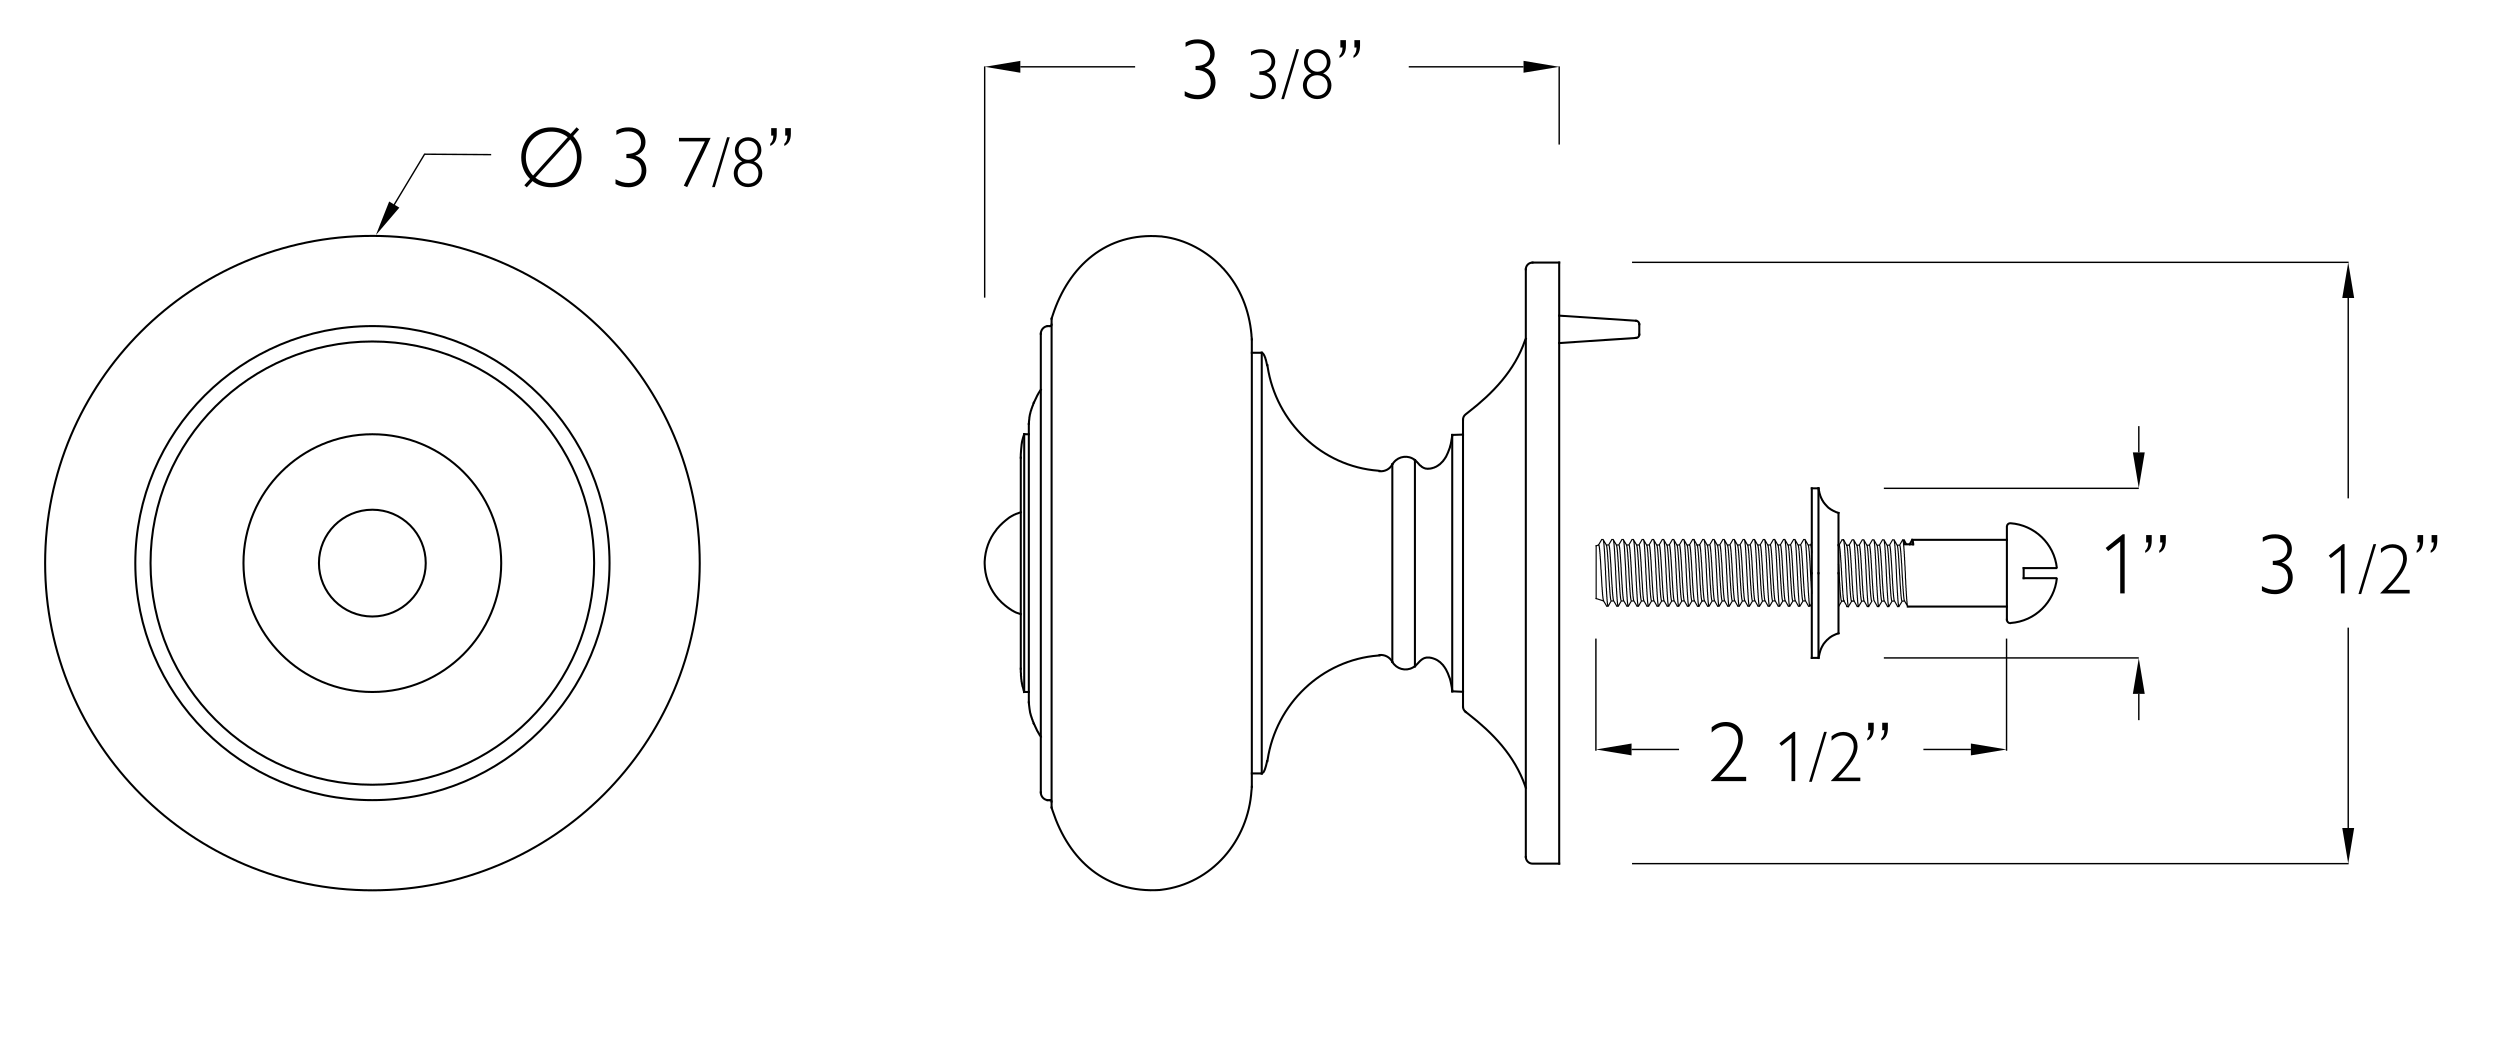 <?xml version="1.0" encoding="UTF-8"?><svg id="a" xmlns="http://www.w3.org/2000/svg" width="309.2mm" height="131.33mm" viewBox="0 0 876.48 372.27"><defs><style>.k{fill:#010101;}.l{stroke-miterlimit:10;}.l,.m,.n{stroke:#000;}.l,.m,.n,.o{fill:none;}.l,.o{stroke-width:.5px;}.m{stroke-width:.4px;}.m,.n{stroke-linejoin:bevel;}.m,.n,.o{stroke-linecap:square;}.n{stroke-width:.72px;}.o{stroke:#010101;}</style></defs><line class="l" x1="749.84" y1="171.2" x2="660.46" y2="171.2"/><g id="b"><path d="M744.89,187.31v20.73h-1.56v-18.15l-4.23,3.33-.87-1.11,5.97-4.8h.69Z"/><path d="M752.09,193.07c.69-.57,1.08-1.56,1.08-2.88h-.75v-2.61h1.95v2.01c0,2.43-.93,3.6-2.28,4.23v-.75ZM757.01,193.07c.69-.57,1.08-1.56,1.08-2.88h-.75v-2.61h1.98v2.01c-.03,2.43-.96,3.6-2.31,4.23v-.75Z"/></g><line class="l" x1="749.85" y1="158.6" x2="749.85" y2="149.39"/><g id="c"><polygon class="k" points="751.93 158.6 747.76 158.6 749.84 171.1 749.84 171.1 751.93 158.6"/></g><line class="l" x1="749.84" y1="230.66" x2="660.46" y2="230.66"/><line class="l" x1="749.85" y1="243.27" x2="749.85" y2="252.48"/><g id="d"><polygon class="k" points="751.93 243.27 747.76 243.27 749.84 230.77 749.84 230.77 751.93 243.27"/></g><path class="n" d="M245.32,197.42c0-63.36-51.42-114.72-114.78-114.72S15.82,134.06,15.82,197.42s51.36,114.72,114.72,114.72,114.78-51.36,114.78-114.72Z"/><path class="n" d="M149.26,197.42c0-10.32-8.34-18.72-18.72-18.72s-18.72,8.4-18.72,18.72,8.4,18.72,18.72,18.72,18.72-8.4,18.72-18.72Z"/><circle class="n" cx="130.54" cy="197.42" r="45.18"/><path class="n" d="M213.7,197.42c0-45.9-37.26-83.1-83.16-83.1s-83.1,37.2-83.1,83.1,37.2,83.1,83.1,83.1,83.16-37.2,83.16-83.1Z"/><path class="n" d="M208.3,197.42c0-42.9-34.8-77.7-77.76-77.7s-77.76,34.8-77.76,77.7,34.86,77.7,77.76,77.7,77.76-34.74,77.76-77.7Z"/><path class="n" d="M357.88,179.6l-.72.24-.12.06-.18.06-.18.06-.18.06-.36.12-.06.06h-.06l-.12.06-.06.06h-.12l-.06.06h-.06l-.12.06-.06.06h-.06l-.12.06-.06.06-.12.06h-.06l-.06.06-.12.06h-.06l-.12.12c-.15.07-.3.12-.42.24l-.06.06h-.12l-.12.12-.18.12c-1.49,1.12-2.94,2.39-4.14,3.84l-.12.12-.12.18-.06.12c-2.56,3.18-3.88,7.02-4.08,11.1v.72c.09,4.18,1.4,7.9,3.84,11.22l.12.12.12.18.12.12.12.18.24.24.06.18.24.24.18.12.12.18c.2.2.4.4.6.6l.12.18.18.12.12.12c.66.65,1.27,1.06,1.98,1.62l.12.06.18.12.12.12.18.12.12.06c.37.3.41.24.78.54l.18.06.12.12h.12l.06.06.06.06.12.06h.06l.06.06.12.06h.06l.06.06.12.06h.06l.06.06.12.06h.06l.12.06h.06l.06.06h.12l.06.06h.12l.06.06h.12l.12.06.36.12.36.12"/><line class="n" x1="635.2" y1="230.66" x2="637.54" y2="230.66"/><line class="n" x1="637.54" y1="171.2" x2="635.2" y2="171.2"/><path class="n" d="M637.54,230.66l.12-.36v-.18l.12-.36c.03-.27.25-1.18.36-1.44v-.06l.06-.12v-.06l.06-.12v-.06l.06-.12v-.06l.06-.06v-.12l.06-.06.06-.12v-.06l.06-.06v-.12l.06-.06.06-.12v-.06l.06-.06.06-.12.06-.06v-.06l.06-.12.12-.12v-.12l.12-.12.06-.12.06-.06v-.06l.06-.12.18-.18.06-.12.24-.24.06-.12.06-.06.06-.06.06-.06c.22-.25.27-.35.54-.6l.12-.06.06-.06c.27-.32.4-.31.66-.6l.12-.06.06-.06.06-.06.06-.06.12-.06h.06l.06-.06.12-.06.12-.12.12-.06h.06l.06-.06.12-.06h.06l.06-.06c.34-.18.67-.31,1.02-.48l.54-.18.3-.12"/><path class="n" d="M644.56,179.84l-.3-.12-.54-.18c-.24-.19-.82-.32-1.08-.54h-.06l-.12-.06-.12-.12h-.12l-.12-.12-.12-.06h-.06l-.06-.06-.12-.06-.06-.06-.06-.06-.06-.06-.12-.06-.06-.06h-.06l-.12-.12-.12-.06-.18-.18-.06-.06-.24-.24c-.28-.27-.36-.37-.6-.66l-.06-.06-.06-.06-.06-.06-.06-.12-.18-.18-.06-.12-.18-.18-.06-.12v-.06l-.06-.06-.06-.12-.12-.12v-.06l-.06-.12-.12-.12-.06-.12v-.06l-.06-.12-.06-.06v-.06l-.06-.12-.06-.06v-.06l-.06-.12-.06-.06c-.03-.31-.28-.59-.3-.9v-.06l-.06-.06v-.12l-.06-.06v-.12l-.06-.06v-.12l-.12-.36v-.18l-.12-.36v-.18l-.06-.18v-.18l-.12-.36"/><path class="n" d="M537.28,92.06c-1.32,0-2.34,1.08-2.34,2.34"/><path class="n" d="M534.94,300.44c0,1.26,1.02,2.34,2.34,2.34h9.36"/><line class="n" x1="546.64" y1="92.06" x2="537.28" y2="92.06"/><path class="n" d="M513.76,249.5l.84.66c8.89,6.93,16.35,14.67,20.16,25.5l.18.54"/><path class="n" d="M534.94,118.76l-.24.48c-3.64,10.66-11.28,18.6-20.04,25.38l-.84.66c-.6.48-.9,1.14-.9,1.86"/><path class="n" d="M512.92,247.76c0,.72.36,1.38.9,1.8"/><line class="n" x1="512.92" y1="147.14" x2="512.92" y2="247.76"/><line class="n" x1="668.86" y1="212.66" x2="703.6" y2="212.66"/><line class="n" x1="703.6" y1="189.26" x2="670.48" y2="189.26"/><line class="n" x1="670.42" y1="189.26" x2="669.52" y2="190.82"/><line class="n" x1="644.74" y1="191.12" x2="644.56" y2="191.12"/><path class="n" d="M438.88,119l-.06-.84-.06-.36v-.42c-.77-8.57-3.88-16.54-9.66-22.98l-.12-.18-.18-.12c-5.37-5.96-13.31-10.25-21.3-11.16l-.18-.06h-.42c-18.95-1.51-32.24,10.37-37.86,27.72l-.12.36-.24.78"/><path class="n" d="M368.68,283.1l.24.78.12.36c5.74,17.43,18.61,28.98,37.62,27.78l.24-.06h.18c17.86-2.11,30.56-17.28,31.68-34.86l.06-.42.06-.84"/><path class="n" d="M368.68,281c0-.24-.24-.48-.48-.48"/><path class="n" d="M368.2,114.32c.24,0,.48-.24.48-.48"/><path class="n" d="M367.24,114.32c-1.38.18-2.34,1.38-2.34,2.7"/><path class="n" d="M364.9,277.82c0,1.38,1.02,2.52,2.34,2.7"/><line class="n" x1="364.9" y1="117.02" x2="364.9" y2="277.82"/><line class="n" x1="368.2" y1="114.32" x2="367.24" y2="114.32"/><line class="n" x1="367.24" y1="280.52" x2="368.2" y2="280.52"/><line class="n" x1="442.36" y1="123.68" x2="438.88" y2="123.68"/><line class="n" x1="438.88" y1="271.16" x2="442.36" y2="271.16"/><path class="n" d="M444.22,128l-.06-.3-.06-.24-.06-.3c-.08-.18-.1-.61-.18-.78l-.06-.12v-.18c-.3-.51-.07-.43-.3-.84l-.12-.24v-.12c-.11-.11-.14-.3-.24-.42v-.06l-.12-.12v-.06l-.12-.12v-.06l-.06-.06-.06-.06-.06-.06v-.06h-.06l-.06-.06h-.06v-.06h-.18"/><path class="n" d="M442.36,271.16h.18v-.06h.12v-.06h.06v-.06l.06-.06h.06v-.06h.06v-.06l.06-.06.06-.12v-.06l.12-.12v-.06l.06-.06v-.06l.06-.06.06-.12v-.06l.06-.06v-.12l.06-.06.06-.18c.27-.72.43-1.42.6-2.16l.12-.6"/><path class="n" d="M483.64,165.08l-.42-.06c-19.83-1.49-35.84-16.97-38.82-36.54l-.06-.48"/><path class="n" d="M444.34,266.84l.06-.42c2.97-19.61,18.9-35.05,38.82-36.6h.42"/><path class="n" d="M364.9,136.64l-.18.24c-.79,1.18-1.42,2.4-1.98,3.72l-.3.6"/><path class="n" d="M362.44,253.7l.3.54.12.3c.21.55.65,1.26.84,1.8l.12.12.06.12.06.18.12.12.06.12.06.18.12.12.06.12.06.18.12.12.06.12.12.12.12.18.06.12"/><path class="n" d="M362.44,141.2l-.18.42-.12.48-.12.18-.06.24-.12.24-.06.24-.06.18-.12.24v.12l-.06.12v.12c-.19.27-.16.61-.3.9v.12l-.06.12v.12l-.06.12v.12l-.06.06v.24l-.06.12v.24l-.06.12v.24l-.06.12v.48l-.06.24v.24l-.06.24v.48l-.06.48"/><path class="n" d="M360.7,246.26l.06.48v.24c.1,1.11.25,1.95.42,3l.06.06v.12l.06.12v.12l.06.12v.12l.06.12v.12l.12.24v.06l.06.12v.12l.12.24.12.48.12.18.12.48.12.18.06.24.18.48"/><line class="n" x1="360.7" y1="148.58" x2="360.7" y2="246.26"/><line class="n" x1="512.92" y1="152.36" x2="509.14" y2="152.48"/><line class="n" x1="509.14" y1="242.36" x2="512.92" y2="242.54"/><path class="n" d="M359.08,152.24l-.18.48-.06.24-.12.3c-.03.35-.22.63-.24.96l-.06.12v.18l-.06.12v.12l-.06.12v.24l-.06.12v.3l-.06.12v.12c-.18,1.15-.19,2.44-.3,3.6v1.08"/><path class="n" d="M357.88,234.44v1.26l.06.3v1.02l.06.12v.24c-.02.2.06.89.12,1.08v.36l.06.12v.12l.06.12v.3l.06.12v.12l.06.12v.24l.06.12v.12l.06.18v.12l.12.24.18.72.06.3.06.24.18.48"/><line class="n" x1="357.88" y1="160.46" x2="357.88" y2="234.44"/><line class="n" x1="360.7" y1="152.24" x2="359.08" y2="152.24"/><line class="n" x1="359.08" y1="242.6" x2="360.7" y2="242.6"/><path class="n" d="M509.14,152.48v.3l-.06.36-.06.3v.18l-.06.18c-.02.39-.15.76-.18,1.14l-.06.18v.18c-.13.44-.18.89-.36,1.32v.18l-.06.12-.06.18c-.44,1.19-.73,2-1.32,3.12l-.12.12-.06.06v.06l-.06.12-.06.06-.06.06v.06l-.06.06-.06.12-.12.12v.06l-.24.24-.06.12v.06l-.48.48c-.16.16-.32.32-.48.48l-.36.36h-.12l-.06.06-.24.24h-.06l-.12.06-.12.12h-.06l-.06.06-.12.06-.06.06h-.06l-.06.06-.12.06h-.06l-.06.06h-.06l-.12.06h-.06l-.06.06-.12.06h-.06l-.06.06h-.12l-.06.06h-.18l-.06.06h-.06l-.12.06h-.12l-.12.06h-.12l-.12.06h-.24l-.06.06h-.6l-.12.06h-.18l-.06-.06h-.48l-.12-.06h-.18l-.06-.06h-.06l-.12-.06h-.06c-.08-.06-.5-.2-.6-.3l-.12-.12h-.12l-.12-.12-.06-.06-.24-.24-.12-.06-.06-.06h-.06l-.06-.06c-.35-.33-.47-.65-.9-1.02l-.6-.6-.24-.18"/><path class="n" d="M496.06,233.6l.84-.84c.33-.31.55-.57.84-.9l.06-.06.06-.06c.21-.2.31-.22.54-.48l.06-.06h.06l.12-.06.12-.12h.06l.06-.06.12-.06h.06l.06-.06.06-.06h.12l.06-.06h.06l.12-.06h.12l.12-.06h.18l.06-.06h1.26l.12.06h.24l.06.06h.24l.12.06h.06l.06.06h.18l.06.06h.12l.06.06h.06l.12.06h.06l.06.06h.12l.06.06h.06l.12.06h.06l.12.12h.12l.06.06.06.06h.06l.12.06.06.06h.06l.12.12.12.06.06.06h.06l.06.06.18.18.12.06h.06l.24.24c.16.16.32.32.48.48l.48.48.06.06v.12l.3.3v.06l.06.06.06.12.06.06.06.06v.06l.06.06.06.12.06.06v.06l.06.06.06.06c.61,1.08.91,1.88,1.32,3.06l.06.12.06.18c.36,1.17.48,2.14.72,3.3v.18l.06.3.06.36v.3"/><path class="n" d="M496.06,161.3c-2.28-1.86-5.64-1.44-7.44.84-.18.18-.3.42-.48.66"/><path class="n" d="M488.14,232.04c1.44,2.52,4.68,3.42,7.2,1.98.24-.12.48-.3.72-.42"/><path class="n" d="M483.64,165.2c1.92.18,3.66-.78,4.5-2.4"/><path class="n" d="M488.14,232.04c-.9-1.68-2.7-2.58-4.5-2.4"/><line class="n" x1="635.2" y1="200.96" x2="635.2" y2="171.2"/><line class="n" x1="635.2" y1="230.66" x2="635.2" y2="200.96"/><line class="n" x1="637.54" y1="200.96" x2="637.54" y2="171.2"/><line class="n" x1="637.54" y1="230.66" x2="637.54" y2="200.96"/><line class="n" x1="644.56" y1="200.96" x2="644.56" y2="179.84"/><line class="n" x1="644.56" y1="222.02" x2="644.56" y2="200.96"/><line class="n" x1="534.94" y1="300.44" x2="534.94" y2="94.4"/><line class="n" x1="546.64" y1="302.78" x2="546.64" y2="92.06"/><line class="n" x1="573.64" y1="118.46" x2="546.64" y2="120.26"/><line class="n" x1="546.64" y1="110.66" x2="573.64" y2="112.46"/><path class="n" d="M574.72,113.66c0-.6-.48-1.14-1.08-1.2"/><line class="n" x1="574.72" y1="113.66" x2="574.72" y2="117.32"/><path class="n" d="M573.64,118.46c.6,0,1.08-.54,1.08-1.14"/><line class="n" x1="670.72" y1="190.82" x2="667.84" y2="190.82"/><path class="n" d="M670.48,189.32v-.06.06h.06v.12h.06v.36h.06v.06c-.03.57.09.2.06.78v.18"/><line class="n" x1="438.88" y1="119" x2="438.88" y2="275.84"/><line class="n" x1="368.68" y1="111.74" x2="368.68" y2="283.1"/><line class="n" x1="509.14" y1="152.48" x2="509.14" y2="242.36"/><line class="n" x1="359.08" y1="152.24" x2="359.08" y2="242.6"/><line class="n" x1="496.06" y1="161.3" x2="496.06" y2="233.6"/><path class="n" d="M442.36,271.16V123.68"/><line class="n" x1="488.14" y1="162.8" x2="488.14" y2="232.04"/><path class="n" d="M703.6,217.28c0,.66.54,1.2,1.2,1.2,0,0,.06,0,.06-.06,8.7-.6,15.42-7.38,16.26-15.72h-11.64"/><line class="n" x1="709.48" y1="199.16" x2="709.48" y2="202.7"/><path class="n" d="M709.48,199.16h11.64c-.9-8.58-7.86-15.12-16.26-15.72-.6-.06-1.2.42-1.26,1.08v32.76"/><polyline class="o" points="138.28 71.63 148.85 54.06 171.95 54.21"/><polygon class="k" points="140.01 72.79 136.44 70.64 131.78 82.42 131.78 82.42 140.01 72.79"/><path d="M185.83,62.74c-1.98-1.92-3.09-4.56-3.09-7.56,0-5.7,4.2-10.53,10.5-10.53,2.55,0,4.92.72,6.81,2.28l2.1-2.31.87.78-2.07,2.28c1.83,1.92,2.94,4.5,2.94,7.47,0,5.67-4.26,10.5-10.56,10.5-2.61,0-4.83-.75-6.63-2.16l-2.01,2.19-.87-.75,2.01-2.19ZM199.03,48.1c-1.44-1.17-3.39-1.95-5.7-1.95-5.58,0-8.97,4.26-8.97,9.03,0,2.52.93,4.71,2.52,6.36l12.15-13.44ZM187.72,62.29c1.53,1.2,3.42,1.89,5.55,1.86,5.73,0,9-4.53,9-8.94,0-2.43-.81-4.59-2.37-6.33l-12.18,13.41Z"/><path d="M222.73,54.58c2.49.69,3.87,2.64,3.87,5.19,0,3.51-2.67,5.88-6.21,5.88-1.65,0-3.18-.36-4.59-1.14v-1.68c1.56.87,3,1.32,4.56,1.32,2.76,0,4.59-1.68,4.59-4.32,0-2.82-2.01-4.44-5.34-4.44v-1.41c3.33,0,5.13-1.56,5.13-4.08,0-2.13-1.71-3.84-4.44-3.84-1.86,0-2.97.48-4.2,1.23v-1.53c1.47-.84,2.73-1.11,4.38-1.11,3.39,0,5.82,2.1,5.82,5.16,0,2.25-1.29,4.02-3.57,4.77Z"/><path d="M247.14,49.58h-9.1v-1.25h11.1c-1.03,2.27-2.05,4.57-8.22,17.27l-1.18-.52,7.4-15.5Z"/><path d="M255.86,48.11l-5.25,17.5h-.95l5.25-17.5h.95Z"/><path d="M257.64,52.58c0-2.55,2.12-4.47,4.67-4.47s4.62,1.97,4.62,4.47c0,1.72-.9,3.2-2.6,4,1.83.72,2.92,2.25,2.92,4.22,0,2.8-2.1,4.8-5,4.8s-5-2.17-5-4.8c0-1.9,1.05-3.5,2.95-4.22-1.77-.9-2.57-2.32-2.57-4ZM262.29,64.38c2.15,0,3.62-1.47,3.62-3.65,0-2.05-1.45-3.5-3.67-3.5s-3.62,1.5-3.62,3.52c0,2.12,1.5,3.62,3.67,3.62ZM262.31,56.01c1.8,0,3.32-1.35,3.32-3.4,0-1.85-1.38-3.27-3.37-3.27-1.83,0-3.32,1.3-3.32,3.27s1.55,3.4,3.37,3.4Z"/><path d="M270.04,50.41c.69-.57,1.08-1.56,1.08-2.88h-.75v-2.61h1.95v2.01c0,2.43-.93,3.6-2.28,4.23v-.75ZM274.96,50.41c.69-.57,1.08-1.56,1.08-2.88h-.75v-2.61h1.98v2.01c-.03,2.43-.96,3.6-2.31,4.23v-.75Z"/><line class="l" x1="345.22" y1="104.35" x2="345.22" y2="23.28"/><g id="e"><polygon class="k" points="357.72 25.5 357.72 21.33 345.22 23.42 345.22 23.42 357.72 25.5"/></g><line class="l" x1="397.97" y1="23.42" x2="357.72" y2="23.42"/><line class="l" x1="546.64" y1="50.68" x2="546.64" y2="23.28"/><line class="l" x1="534.14" y1="23.42" x2="493.9" y2="23.42"/><g id="f"><polygon class="k" points="534.14 21.33 534.14 25.5 546.64 23.42 546.64 23.42 534.14 21.33"/></g><path d="M422.28,23.72c2.49.69,3.87,2.64,3.87,5.19,0,3.51-2.67,5.88-6.21,5.88-1.65,0-3.18-.36-4.59-1.14v-1.68c1.56.87,3,1.32,4.56,1.32,2.76,0,4.59-1.68,4.59-4.32,0-2.82-2.01-4.44-5.34-4.44v-1.41c3.33,0,5.13-1.56,5.13-4.08,0-2.13-1.71-3.84-4.44-3.84-1.86,0-2.97.48-4.2,1.23v-1.53c1.47-.84,2.73-1.11,4.38-1.11,3.39,0,5.82,2.1,5.82,5.16,0,2.25-1.29,4.02-3.57,4.77Z"/><path d="M444.11,25.52c2.07.58,3.22,2.2,3.22,4.32,0,2.92-2.22,4.9-5.17,4.9-1.37,0-2.65-.3-3.82-.95v-1.4c1.3.72,2.5,1.1,3.8,1.1,2.3,0,3.82-1.4,3.82-3.6,0-2.35-1.67-3.7-4.45-3.7v-1.17c2.77,0,4.27-1.3,4.27-3.4,0-1.78-1.42-3.2-3.7-3.2-1.55,0-2.47.4-3.5,1.02v-1.27c1.22-.7,2.27-.92,3.65-.92,2.82,0,4.85,1.75,4.85,4.3,0,1.87-1.07,3.35-2.97,3.97Z"/><path d="M455.41,17.25l-5.25,17.5h-.95l5.25-17.5h.95Z"/><path d="M457.18,21.72c0-2.55,2.12-4.47,4.67-4.47s4.62,1.97,4.62,4.47c0,1.72-.9,3.2-2.6,4,1.82.72,2.92,2.25,2.92,4.22,0,2.8-2.1,4.8-5,4.8s-5-2.17-5-4.8c0-1.9,1.05-3.5,2.95-4.22-1.77-.9-2.57-2.32-2.57-4ZM461.83,33.52c2.15,0,3.62-1.47,3.62-3.65,0-2.05-1.45-3.5-3.67-3.5s-3.62,1.5-3.62,3.52c0,2.12,1.5,3.62,3.67,3.62ZM461.86,25.15c1.8,0,3.32-1.35,3.32-3.4,0-1.85-1.38-3.27-3.37-3.27-1.83,0-3.32,1.3-3.32,3.27s1.55,3.4,3.37,3.4Z"/><path d="M469.59,19.55c.69-.57,1.08-1.56,1.08-2.88h-.75v-2.61h1.95v2.01c0,2.43-.93,3.6-2.28,4.23v-.75ZM474.51,19.55c.69-.57,1.08-1.56,1.08-2.88h-.75v-2.61h1.98v2.01c-.03,2.43-.96,3.6-2.31,4.23v-.75Z"/><line class="l" x1="559.51" y1="263.2" x2="559.51" y2="223.88"/><g id="g"><polygon class="k" points="572.01 264.83 572.01 260.67 559.51 262.75 559.51 262.75 572.01 264.83"/></g><line class="l" x1="588.66" y1="262.75" x2="572.01" y2="262.75"/><line class="l" x1="703.48" y1="263.2" x2="703.48" y2="223.88"/><g id="h"><polygon class="k" points="690.98 264.83 690.98 260.67 703.48 262.75 703.48 262.75 690.98 264.83"/></g><line class="l" x1="674.33" y1="262.75" x2="690.98" y2="262.75"/><path d="M611.02,259.03c0,4.26-2.91,7.86-8.1,13.32h9.27v1.5h-12.36v-.12c5.46-5.61,9.6-10.14,9.6-14.52,0-3.12-2.16-4.59-4.5-4.59-1.83,0-3.36.78-4.83,2.22v-1.89c1.47-1.17,3.06-1.83,4.95-1.83,3.57,0,5.97,2.43,5.97,5.91Z"/><path d="M629.39,256.58v17.27h-1.3v-15.12l-3.52,2.77-.72-.92,4.97-4h.58Z"/><path d="M640.46,256.58l-5.25,17.5h-.95l5.25-17.5h.95Z"/><path d="M651.24,261.51c0,3.55-2.42,6.55-6.75,11.1h7.72v1.25h-10.3v-.1c4.55-4.67,8-8.45,8-12.1,0-2.6-1.8-3.82-3.75-3.82-1.53,0-2.8.65-4.03,1.85v-1.57c1.23-.97,2.55-1.52,4.12-1.52,2.97,0,4.97,2.02,4.97,4.92Z"/><path d="M654.64,258.88c.69-.57,1.08-1.56,1.08-2.88h-.75v-2.61h1.95v2.01c0,2.43-.93,3.6-2.28,4.23v-.75ZM659.56,258.88c.69-.57,1.08-1.56,1.08-2.88h-.75v-2.61h1.98v2.01c-.03,2.43-.96,3.6-2.31,4.23v-.75Z"/><line class="l" x1="572.18" y1="91.97" x2="823.41" y2="91.97"/><g id="i"><polygon class="k" points="821.18 104.47 825.35 104.47 823.27 91.97 823.27 91.97 821.18 104.47"/></g><line class="l" x1="823.27" y1="174.72" x2="823.27" y2="104.47"/><line class="l" x1="572.18" y1="302.78" x2="823.41" y2="302.78"/><line class="l" x1="823.27" y1="290.28" x2="823.27" y2="220.04"/><g id="j"><polygon class="k" points="825.35 290.28 821.18 290.28 823.27 302.78 823.27 302.78 825.35 290.28"/></g><path d="M799.94,197.24c2.49.69,3.87,2.64,3.87,5.19,0,3.51-2.67,5.88-6.21,5.88-1.65,0-3.18-.36-4.59-1.14v-1.68c1.56.87,3,1.32,4.56,1.32,2.76,0,4.59-1.68,4.59-4.32,0-2.82-2.01-4.44-5.34-4.44v-1.41c3.33,0,5.13-1.56,5.13-4.08,0-2.13-1.71-3.84-4.44-3.84-1.86,0-2.97.48-4.2,1.23v-1.53c1.47-.84,2.73-1.11,4.38-1.11,3.39,0,5.82,2.1,5.82,5.16,0,2.25-1.29,4.02-3.57,4.77Z"/><path d="M821.99,190.77v17.27h-1.3v-15.12l-3.52,2.77-.72-.92,4.97-4h.58Z"/><path d="M833.06,190.77l-5.25,17.5h-.95l5.25-17.5h.95Z"/><path d="M843.84,195.7c0,3.55-2.42,6.55-6.75,11.1h7.72v1.25h-10.3v-.1c4.55-4.67,8-8.45,8-12.1,0-2.6-1.8-3.82-3.75-3.82-1.52,0-2.8.65-4.02,1.85v-1.57c1.23-.97,2.55-1.52,4.12-1.52,2.97,0,4.97,2.02,4.97,4.92Z"/><path d="M847.25,193.07c.69-.57,1.08-1.56,1.08-2.88h-.75v-2.61h1.95v2.01c0,2.43-.93,3.6-2.28,4.23v-.75ZM852.17,193.07c.69-.57,1.08-1.56,1.08-2.88h-.75v-2.61h1.98v2.01c-.03,2.43-.96,3.6-2.31,4.23v-.75Z"/><line class="m" x1="647.62" y1="212.66" x2="648.04" y2="212.66"/><line class="m" x1="646.3" y1="189.26" x2="645.88" y2="189.26"/><line class="m" x1="646.48" y1="210.68" x2="647.56" y2="212.6"/><line class="m" x1="645.82" y1="189.26" x2="644.74" y2="191.12"/><line class="m" x1="644.62" y1="212.6" x2="645.7" y2="210.74"/><polyline class="m" points="648.04 212.66 648.16 212.54 648.16 212.42 648.28 212.3 648.28 212.24 648.34 212.18 648.34 212.12 648.46 212 648.58 211.76 648.64 211.7 649.18 210.74"/><line class="m" x1="647.44" y1="191.18" x2="646.36" y2="189.26"/><line class="m" x1="645.64" y1="210.74" x2="646.48" y2="210.74"/><line class="m" x1="649.18" y1="210.74" x2="650.02" y2="210.74"/><line class="m" x1="648.28" y1="191.12" x2="647.44" y2="191.12"/><polyline class="m" points="647.56 212.6 647.62 212.6 647.62 212.66"/><path class="m" d="M646.3,189.26h.06v.18h.06v.3l.06.06v.3l.06.06v.42l.06.06v.48l.06.06v.66l.06.12v.72l.06.12v.9l.06.12v.96l.06.12v.36c-.04.52.07.47.06.84v.3c.08.66,0,1.33.12,1.98v.84l.06.24v.84l.06,1.14v.54c.09.63.08,1.28.12,1.92v.3l.06.24v1.08l.06.12v.6c-.03.51.09.39.06.9v.18c-.03.5.1.38.06.96v.42l.06.06v.84l.06.06v.72l.06.06v.6l.06.12v.48l.06.06v.42h.06v.24l.06.06v.12h.06v.12"/><path class="m" d="M644.74,191.12h.06v.06h.06v.18l.06.06v.18l.06.06v.36l.06.06v.42l.06.06v.54l.06.06v.6l.06.06v.42c-.03.57.08.24.06.6v.18c-.04.51.08.36.06.72v.6l.06.06v.66l.06.24v.18c-.04.64.1.93.06,1.56l.06.24v.72l.06.42v.96l.06.48v.24c.07.57.07.75.06,1.32l.06.24v.24c-.02.55.11.74.06,1.38l.06.12v.84l.06.06v.78l.06.06v.6c-.02.32.09.07.06.6v.3l.06.06v.54l.06.06v.42l.06.06v.36l.06.06v.3h.06v.18h.06"/><path class="m" d="M644.56,197.84l.06.12v.42c.1,1.85.24,3.73.3,5.58v.18l.06.12v.12c0,.49,0,.5.06.96v.24c-.03.57.09.27.06.84v.36l.06.12v.24c-.04.44.06.42.06.72v.24c-.03.64.09.01.06.66v.24l.06.06v.48l.06.06v.42l.06.06v.3h.06v.24h.06v.12h.06"/><path class="m" d="M647.44,191.18h.06v.18l.06.06v.24l.06.06v.36l.06.06v.36l.06.06v.54l.06.06v.72l.06.06v.66l.06.12v.72l.06.12v.78l.06.12c0,.55-.01.71.06,1.26v.48l.06.24v.9c.17,1.49.19,3.26.3,4.8v.24l.06.24v.84l.06.06v.84l.06.06v.6c-.02.45.08-.08.06.54v.42l.06.06v.48c-.02.36.08.14.06.42v.36l.06.06v.42h.06v.36l.06.06v.3h.06v.18h.06v.06h.06"/><path class="m" d="M595.12,212.54h.06M595.84,191.06h-.84M596.74,210.68h.84M595,191.12l-1.08-1.92M595.6,212.54l.12-.12v-.06l.06-.06.06-.06v-.06l.12-.12v-.06l.06-.06.18-.36.54-.9M593.38,189.2l-1.08,1.86M594.04,210.62l1.08,1.92M593.86,189.14h-.42M595.18,212.54h.42M591.46,191.12h.06v.12h.06v.3l.06.06v.3l.06.06v.42l.06.06v.54l.06.06v.66l.06.06v.54c-.02.45.08-.08.06.54v.18c-.03.45.09.12.06.66v.48l.06.12v.72l.06.24v.18c0,.6.11.95.06,1.62l.06.18v.72l.06.48.06.9v.72c.08.46.01.93.12,1.38v.42c-.02.55.1.82.06,1.44l.06.06v.84l.06.06v.78l.06.06v.72l.06.06v.66l.06.06v.54l.06.06v.42l.06.06v.36l.06.06v.3h.06v.18l.06.06v.06h.06M588.76,191.06h.06v.06h.06v.12h.06v.3h.06v.36l.06.06v.42l.06.06v.48l.06.06v.6l.06.06v.72l.06.06v.84l.06.06v.72l.06.12v.18c.03,1.18.17,2.35.18,3.54l.06.48.06.96v.9l.06.24v.24c-.03.54.11.69.06,1.32v.24l.06.24c-.05.62.08.58.06,1.02v.54l.06.06v.6c-.02.36.1.03.06.6v.42l.06.12v.6l.06.06v.54l.06.06v.48l.06.06v.36l.06.06v.3h.06v.18h.06v.06M590.32,189.14h.06v.18h.06v.3l.06.06v.3l.06.06v.36l.06.06v.48l.06.12v.6l.06.12v.72l.06.12v.78l.06.12v.9l.06.12v.48c-.04.57.06.5.06.9v.24c.03.62.03,1.25.12,1.86v1.08l.06.3v.84l.06,1.08c.07.74.08,1.48.12,2.22v.54l.06.3v.9l.06.12v.66c-.03.57.09.27.06.84v.24c-.03.54.1.31.06.9v.48l.06.06v.84l.06.06v.72l.06.06v.66l.06.06v.54l.06.06v.42h.06v.24l.06.06v.12l.06.06v.06M591.58,212.54h.06M592.3,191.06h-.84M593.2,210.68h.84M591.46,191.12l-1.08-1.92M592.06,212.54l.06-.06.06-.06v-.06l.06-.06.06-.06v-.06l.12-.12v-.06l.06-.06.18-.36.54-.9M589.84,189.2l-1.08,1.86M590.5,210.62l1.08,1.92M590.32,189.14h-.42M591.64,212.54h.42M587.92,191.12h.06v.12h.06v.3h.06v.36l.06.06v.42l.06.06v.54l.06.06v.6l.06.06v.78l.06.06v.72l.06.12v.78l.06.12v.12c.03,1.18.17,2.36.18,3.54l.06.48.06.9v.96l.06.24v.18c-.03.55.1.77.06,1.38v.24l.06.18v.66l.06.12v.6c-.02.4.09.07.06.6v.18c-.03.47.09.13.06.6v.54l.06.06v.66l.06.06v.54l.06.06v.42l.06.06v.36l.06.06v.3h.06v.18l.06.06v.06h.06M585.22,191.06h.06l.06.06v.12h.06v.3h.06v.36l.06.06v.42l.06.06v.48l.06.06v.6l.06.06v.72l.06.06v.72l.06.12v.78l.06.12v.3c.09,1.61.18,3.23.3,4.86v.66l.06.24v.9c.11.45.04.92.12,1.38v.42c.05.41.08.38.06.84v.3l.06.06v.78l.06.06v.72l.06.06v.72l.06.06v.54l.06.06v.48l.06.06v.3l.06.06v.3l.06.06v.18h.06v.06M586.78,189.14h.06v.18h.06v.24l.06.06v.36l.06.06v.36l.06.06v.48l.06.12v.6l.06.12v.72l.06.12v.36c-.04.61.08.33.06.78v.24c-.04.53.09.41.06.9v.66l.06.12v1.02l.06.24c-.03.78.11,1.34.06,2.16l.06.3v.84l.06,1.08.06.6v.84c.13.56,0,1.15.12,1.86v.66l.06.12v1.02l.06.12v.84l.06.12v.9l.06.12v.66c-.03.48.09.03.06.66v.36l.06.06v.66l.06.06v.54l.06.06v.36l.06.06v.24l.06.06v.12h.06v.12M588.04,212.54h.06M588.76,191.06h-.84M589.66,210.68h.84M587.92,191.12l-1.08-1.92M588.52,212.54l.18-.18v-.06l.06-.06v-.06l.12-.12v-.06l.06-.06.06-.12.06-.12.06-.12.54-.9M586.3,189.2l-1.08,1.86M586.96,210.62l1.08,1.92M586.78,189.14h-.42M588.1,212.54h.42M584.38,191.12h.06v.12h.06v.3h.06v.36l.06.06v.42l.06.06v.54l.06.06v.6l.06.06v.66l.06.12v.72l.06.06v.84l.06.06v.3c.07,1.31.14,2.65.24,3.96l.06.9v.96l.06.24v.42c.08.46.02.93.12,1.38v.42c-.04.74.1.25.06.9v.42l.06.12v.72l.06.12v.78l.06.06v.66l.06.06v.54l.06.06v.42l.06.06v.36l.06.06v.24l.06.06v.18h.06v.12h.06M581.68,191.06h.06l.06.06v.12h.06v.3h.06v.3l.06.06v.42l.06.06v.48l.06.06v.6l.06.06v.78l.06.06v.72l.06.12v.78l.06.12v.3c.09,1.61.19,3.23.3,4.86v.66l.06.24v.9c.11.45.04.92.12,1.38v.42c.05.41.08.38.06.84v.3l.06.06v.78l.06.06v.72l.06.06v.66l.06.06v.54l.06.06v.48l.06.06v.36l.06.06v.3l.06.06v.18h.06v.06M583.24,189.14h.06v.18h.06v.24l.06.06v.3l.06.06v.42l.06.06v.48l.06.12v.54l.06.06v.84l.06.12v.78l.06.12v.36c-.04.49.06.53.06.9v.48c-.02.44.1.33.06.9v.24c.04.72.1,1.44.12,2.16v.3l.06.24v1.14l.06,1.08.06.6v.24c0,.68.1,1.18.06,1.92l.06.3v.24c-.03.6.11.68.06,1.32v.36l.06.12v.96l.06.12v.9l.06.12v.48c-.03.54.09.21.06.66v.18c-.03.67.09.11.06.72v.36l.06.06v.48l.06.06v.42l.06.06v.24h.06v.18h.06v.12h.06M584.5,212.54h.06M585.22,191.06h-.84M586.12,210.68h.84M584.38,191.12l-1.08-1.92M585.04,212.54v-.06l.12-.12v-.06l.06-.06v-.06l.12-.12v-.06l.06-.06.18-.36.54-.9M582.76,189.2l-1.08,1.86M583.42,210.62l1.08,1.92M583.24,189.14h-.42M584.56,212.54h.48M580.84,191.12h.06v.12h.06v.3h.06v.36l.06.06v.36l.06.06v.48l.06.12v.66l.06.06v.66l.06.12v.54c-.02.47.09-.11.06.54v.42c-.02.34.09-.13.06.48v.54l.06.24v.66l.06.24v.9l.06.18v.48c.15,1.53.13,3.12.3,4.62v.6c-.04.48.09.1.06.66v.18c-.03.51.08.24.06.6v.54l.06.12v.72l.06.06v.72l.06.06v.54l.06.06v.42h.06v.42h.06v.3l.06.06v.18h.06v.12h.06M578.14,191.06h.06l.06.06v.12h.06v.24l.06.06v.3l.06.06v.42l.06.06v.48l.06.06v.6l.06.06v.66l.06.12v.78l.06.12v.78l.06.12c.02,1.17.16,2.32.18,3.48v.24l.06.48.06.96v.66l.06.24c-.03,1.12.16,2.32.18,3.42v.3l.06.12v.72l.06.12v.78l.06.06v.66l.06.06v.54l.06.06v.48l.06.06v.36l.06.06v.3l.06.06v.18h.06v.06M579.7,189.14h.06v.18h.06v.24l.06.06v.3l.06.06v.36l.06.06v.48l.06.06v.66l.06.06v.72l.06.12v.42c-.04.65.08.27.06.72v.24c-.04.49.06.53.06.9v.48c-.02.44.1.33.06.9v.24c.09.58.07,1.51.12,2.16v.3l.06.24v1.14l.06,1.08.06.6v.24c.02.48.04,1.49.12,1.92v.54c-.03.6.1.68.06,1.32v.36l.06.12v.96l.06.12v.9l.06.12v.48c-.03.54.09.2.06.66v.18c-.03.6.09.05.06.72v.3l.06.06v.54l.06.06v.42l.06.06v.24h.06v.18h.06v.12h.06M580.96,212.54h.06M581.68,191.06h-.84M582.58,210.68h.84M580.84,191.12l-1.08-1.92M581.5,212.54v-.06l.06-.06.06-.06v-.06l.06-.06v-.06l.06-.06.06-.06v-.06l.06-.06.18-.36.54-.9M579.22,189.2l-1.08,1.86M579.88,210.62l1.08,1.92M579.7,189.14h-.42M581.02,212.54h.48M577.3,191.12h.06v.12h.06v.3h.06v.3l.06.06v.42l.06.06v.48l.06.12v.54l.06.12v.24c-.03.57.1.54.06,1.14v.18l.06.06v.6c-.02.57.08-.03.06.54v.6l.06.24v.66c.15,1.61.23,3.41.3,5.04v.24l.06.24v.24c0,.56.1.87.06,1.5l.06.12v.78l.06.12v.48c-.03.45.08.16.06.54v.18c-.03.61.08.22.06.6v.3c-.02.28.08.06.06.48v.3l.06.06v.48h.06v.42h.06v.3l.06.06v.18h.06v.12h.06M574.6,191.06h.06l.06.06v.06l.06.06v.24l.06.06v.3l.06.06v.42l.06.06v.48l.06.06v.6l.06.06v.42c-.03.45.09.15.06.6v.18c-.03.61.09.05.06.66v.48l.06.12v.72l.06.24c-.04.61.06.95.06,1.5v.24l.06.24v.9l.06.48c.09,1.61.14,3.27.3,4.86v.3c-.04.46.07.43.06.72v.18c-.04.55.08.29.06.66v.54l.06.06v.72l.06.06v.54l.06.06v.48l.06.06v.36l.06.06v.3h.06v.24h.06v.06M576.16,189.14h.06v.12l.06.06v.24l.06.06v.3l.06.06v.36l.06.06v.48l.06.06v.66l.06.06v.72l.06.12v.84l.06.06v.9l.06.12v.6c-.03.54.1.45.06,1.02v.24c.1.68.03,1.36.12,2.04v.54l.06.24v1.14l.06,1.08.06.6c-.04.75.1,1.17.06,1.92l.06.24v.3c-.05.71.09.83.06,1.44v.48l.06.12v.96l.06.12v.9l.06.12v.36c-.04.46.07.43.06.72v.18c-.03.66.09.16.06.66v.42l.06.06v.54l.06.06v.36l.06.06v.3h.06v.18h.06v.12h.06M577.42,212.54h.06M578.14,191.06h-.84M579.04,210.68h.84M577.3,191.12l-1.08-1.92M577.96,212.54v-.06l.12-.12v-.06l.06-.06.06-.06v-.06l.06-.06v-.06l.06-.06.06-.12.06-.12.06-.12.54-.9M575.68,189.2l-1.08,1.86M576.34,210.62l1.08,1.92M576.16,189.14h-.42M577.48,212.54h.48M573.82,191.12v.12h.06v.24l.06.06v.3l.06.06v.42l.06.06v.48l.06.12v.54l.06.12v.36c-.03.62.08.09.06.54v.66l.06.06v.84l.06.06v.3c-.01.46.1.65.06,1.2v.24l.06.24v.66l.06.24v.18c.03,1.55.18,3.09.24,4.62v.24l.06.24v.18c-.04.49.09.53.06.96v.18c-.03.54.08.2.06.6v.6l.06.06v.84l.06.06v.54c.02.24.08.06.06.42v.3l.06.06v.48h.06v.42h.06v.3l.06.06v.18h.06v.12h.06M571.06,191.06h.12v.12l.06.06v.24l.06.06v.3l.06.06v.36l.06.06v.48l.06.06v.66l.06.06v.42c-.03.43.08.18.06.48v.18c-.03.45.06.37.06.66v.42c-.02.36.09.09.06.6v.42l.06.24v.84l.06.24v.66l.06.24v.66c.11,1.69.21,3.36.3,5.04v.24l.06.18v.84l.06.12v.72l.06.12v.72l.06.06v.66l.06.06v.6l.06.06v.42l.06.06v.42h.06v.36h.06v.24h.06v.06M572.62,189.14h.06v.12l.06.06v.24l.06.06v.3l.06.06v.36l.06.06v.48l.06.06v.66l.06.06v.72l.06.12v.84l.06.06v.9l.06.12v.6c-.03.54.1.45.06,1.02v.24c.07.68.1,1.36.12,2.04v.54l.06.24v1.14l.06,1.08.06.6c-.04.75.1,1.17.06,1.92l.06.24v.3c-.05.71.09.83.06,1.44v.36l.06.12v.96l.06.12v.9l.06.12v.48c-.04.46.07.43.06.72v.18c-.03.66.09.16.06.66v.42l.06.06v.54l.06.06v.36l.06.06v.3h.06v.18h.06v.12h.06M573.94,212.54h0M574.6,191.06h-.84M575.5,210.68h.84M573.82,191.12l-1.14-1.92M574.42,212.54v-.06l.12-.12v-.06l.06-.06.06-.06v-.06l.06-.06v-.06l.06-.06.18-.36.54-.9M572.14,189.2l-1.08,1.86M572.8,210.62l1.14,1.92M572.62,189.14h-.42M573.94,212.54h.48M570.28,191.12v.06l.06.06v.24l.06.06v.3l.06.06v.42l.06.06v.06c-.03.52.1.49.06,1.08l.06.12v.3c-.03.42.04.29.06.54v.6l.06.12v.78l.06.12v.3c-.04.68.1.34.06,1.02v.48l.06.24v.66l.06.24c0,1.61.2,3.2.24,4.8v.24l.06.24v.18c-.04.49.09.53.06.96v.18c-.03.54.08.2.06.6v.6l.06.06v.72l.06.12v.6c.02.24.08.06.06.42v.3l.06.06v.48h.06v.36l.06.06v.3h.06v.24h.06v.12h.06M567.52,191.06h.12v.12l.06.06v.24l.06.06v.24l.06.06v.42l.06.06v.48l.06.06v.6l.06.06v.48c-.03.43.08.18.06.48v.18c-.03.45.06.37.06.66v.42c-.02.36.09.09.06.6v.24c.06.5.06,1,.12,1.5v.66l.06.24v.66c.13,1.65.2,3.38.3,5.04v.24l.06.18v.84l.06.12v.72l.06.12v.72l.06.06v.66l.06.06v.54l.06.06v.48l.06.06v.42h.06v.36h.06v.24h.06v.06M569.08,189.14h.06v.12h.06v.24l.06.06v.3l.06.06v.42l.06.06v.48l.06.06v.6l.06.06v.72l.06.06v.54c-.04.65.08.27.06.72v.24c-.04.62.09.33.06.9v.36c.11,1.27.12,2.69.24,3.96v.6l.06.54v1.08l.06.6v.24c.02,1.32.2,2.7.18,4.02l.06.12v.96l.06.12v.36c-.02.44.02.47.06.84v.6l.06.12v.84l.06.06v.66l.06.06v.48l.06.06v.42l.06.06v.24l.06.06v.18h.06v.12h.06M570.4,212.54h0M571.06,191.06h-.84M571.96,210.68h.84M570.28,191.12l-1.14-1.92M570.88,212.54v-.06l.06-.06.06-.06v-.06l.06-.06.06-.06v-.06l.06-.06v-.06l.06-.06.06-.12.12-.24.54-.9M568.6,189.2l-1.08,1.86M569.26,210.62l1.14,1.92M569.08,189.14h-.42M570.4,212.54h.48M566.74,191.12v.06l.06.06v.24l.06.06v.3l.06.06v.36l.06.06v.48l.06.06v.66l.06.12v.54c.02.25.09.12.06.54v.18c-.02.38.1.08.06.66v.42l.06.12v.72l.06.18v.24c-.04.68.1.89.06,1.56l.06.24v.9l.06.48.06.9c.05,1.29.12,2.68.24,3.96v.3c-.03.58.08.26.06.66v.24c-.04.57.08.24.06.6v.54l.06.12v.6l.06.06v.6l.06.06v.48l.06.06v.36l.06.06v.3h.06v.24h.06v.12h.06M563.98,191.06h.12v.12l.06.06v.18l.06.06v.3l.06.06v.42l.06.06v.48l.06.06v.6l.06.06v.48c-.02.46.08-.08.06.48v.18c-.03.45.06.37.06.66v.42c-.02.36.09.09.06.6v.24c.06.5.06,1,.12,1.5v.66l.06.24v.66c.13,1.65.2,3.38.3,5.04v.24l.06.18v.72l.06.12v.78l.06.06v.84l.06.06v.66l.06.06v.54l.06.06v.48l.06.06v.42h.06v.36h.06v.24h.06v.06M565.54,189.14h.06v.12h.06v.24l.06.06v.3l.06.06v.42l.06.06v.42l.06.06v.66l.06.06v.72l.06.06v.54c-.03.57.09.17.06.72v.24c-.04.62.09.33.06.9v.36c.12,1.25.12,2.72.24,3.96v.6l.06.54v1.08l.06.6v.24c.05,1.32.18,2.71.18,4.02l.06.12v.96l.06.12v.36c-.02.44.02.47.06.84v.6l.06.12v.72l.06.12v.6l.06.12v.54l.06.06v.42l.06.06v.24l.06.06v.18h.06v.12h.06M566.86,212.54h0M567.52,191.06h-.84M568.42,210.68h.84M566.74,191.12l-1.14-1.92M567.34,212.54v-.06l.12-.12v-.06l.06-.06.06-.06v-.06l.06-.06v-.06l.06-.06.18-.36.54-.9M565.06,189.2l-1.08,1.86M565.72,210.62l1.14,1.92M565.54,189.14h-.42M566.86,212.54h.48M563.2,191.12v.06l.06.06v.18l.06.06v.36h.06v.42l.06.06v.48l.06.06v.6l.06.06v.42c-.03.42.04.29.06.54v.6l.06.12v.6c-.02.4.09.07.06.6v.42l.06.18c-.04.59.08.8.06,1.32v.48c.09.33.08,1.26.12,1.62l.06.9v.72l.06.24v.66c.07.88.16,1.94.18,2.82v.12l.06.06v.78l.06.12v.78l.06.12v.6l.06.06v.6l.06.06v.48l.06.06v.36l.06.06v.3h.06v.24h.06v.12h.06M560.44,191.06h.12v.12h.06v.24l.06.06v.3l.06.06v.42l.06.06v.48l.06.06v.6l.06.06v.66l.06.06v.72l.06.12v.78l.06.06v.24c.03,1.16.17,2.31.18,3.48l.06.24v.48l.06.96v.42l.06.24v.24c.01,1.15.16,2.27.18,3.42v.18l.06.12v.78l.06.06v.72l.06.12v.72l.06.06v.54l.06.06v.48l.06.06v.36l.06.06v.3l.06.06v.24h.06v.06M562,189.14h.06v.12h.06v.24l.06.06v.3l.06.06v.36l.06.06v.48l.06.06v.66l.06.06v.72l.06.06v.54c-.03.57.09.17.06.72v.24c-.03.5.1.3.06.9v.36c.12,1.25.12,2.72.24,3.96v.6l.06.54v1.08l.06.6v.24c.05,1.32.18,2.71.18,4.02l.06.12v.96l.06.12v.36c-.02.44.02.47.06.84v.6l.06.12v.72l.06.12v.6l.06.12v.54l.06.06v.36l.06.06v.3l.06.06v.18h.06v.12h.06M563.32,212.54h0M563.98,191.06h-.84M564.88,210.68h.84M563.2,191.12l-1.14-1.92M563.8,212.54v-.06l.12-.12v-.06l.06-.06.06-.06v-.06l.06-.06v-.06l.06-.06.18-.36.54-.9M561.52,189.2l-1.08,1.86M562.18,210.62l1.14,1.92M562,189.14h-.42M563.32,212.54h.48M665.98,191.12h.06v.06l.06.06v.18h.06v.3h.06v.42h.06v.48l.06.06v.54l.06.06v.6l.06.12v.66l.06.12v.54c-.02.36.09.09.06.6v.18c-.03.55.09.16.06.72v.48l.06.18c.03,1.56.19,3.24.24,4.8v.24l.06.24v.66l.06.24v.24c-.04.6.09.78.06,1.32v.3l.06.06v.84l.06.06v.66c.02.25.09.12.06.54v.3l.06.12v.66l.06.06v.54l.06.06v.42l.06.06v.3l.06.06v.3h.06v.12h.06M667.54,189.26h.06v.18l.06.06v.24l.06.06v.18c-.03.49.09.02.06.66l.06.06v.12M668.8,212.6h.06v.06M667.06,189.26h.06v-.06.06l.06.06v.18h.06v.3l.06.06v.42l.06.06v.54l.06.06v.6l.06.06v.3c-.04.53.07.39.06.72v.6l.06.12v.84l.06.12v.96l.06.12v1.02l.06.12v.24c0,.59.04,1.58.12,2.16v.78l.06.6.06,1.08v1.08c.09.63.09,1.28.12,1.92v.54c.11.27.04.82.06,1.14l.06.12v.96l.06.12v.36c-.02.46.02.45.06.84v.66l.06.06v.78l.06.06v.66l.06.06v.6l.06.06v.48l.06.06v.36h.06v.24h.06M668.44,190.82l-.84-1.56M667.06,189.26l-1.08,1.86M667.72,210.68l1.08,1.92M667.54,189.26h-.42M668.86,212.66h.42M665.14,191.18v.06h.06v.18h.06v.3l.06.06v.36l.06.06v.42l.06.06v.54l.06.12v.6l.06.06v.42c-.03.62.08.09.06.54v.72l.06.06v.42c.08,1.05.15,2.12.18,3.18l.06.24v.9l.06.96.06.42c.01,1.17.14,2.32.18,3.48v.18l.06.12v.78l.06.12v.72l.06.12v.72l.06.12v.6l.06.06v.48l.06.06v.42l.06.06v.36h.06v.24l.06.06v.12h.06v.06M662.44,191.12h.06v.06l.06.06v.18h.06v.3h.06v.36l.06.06v.42l.06.06v.54l.06.06v.66l.06.12v.66l.06.12v.72l.06.12v.78l.06.12v.3c.1,1.68.17,3.35.3,5.04v.66l.06.24v.66l.06.24v.9l.06.18v.48c-.03.64.09,0,.06.72v.48l.06.06v.6c-.02.36.1.03.06.6v.3l.06.12v.6l.06.06v.54l.06.06v.42l.06.06v.36l.06.06v.24l.06.06v.12h.06M664,189.26h.06v.18l.06.06v.3l.06.06v.3l.06.06v.42l.06.06v.6l.06.06v.24c-.04.53.07.39.06.72v.54l.06.12v.84l.06.12v.96l.06.12v.96l.06.12v.42c.03.7.07,1.4.12,2.1v.84l.06.3v.54l.06,1.14v.54c.12,1.32.12,2.83.24,4.14v.36c0,.4.1.48.06.96v.36l.06.12v.84l.06.12v.9l.06.06v.72l.06.06v.6l.06.06v.42l.06.06v.36l.06.06v.24h.06v.12l.06.06v.06M665.26,212.6l.06.06M665.98,191.12h-.84M666.82,210.74h.9M665.14,191.18l-1.08-1.92M665.74,212.66l.12-.12v-.12l.06-.06v-.06l.06-.06.06-.06v-.06l.06-.06v-.06l.12-.12.06-.12.06-.06.54-.96M663.52,189.26l-1.08,1.86M664.18,210.68l1.08,1.92M664,189.26h-.42M665.32,212.66h.42M661.6,191.18v.06h.06v.18h.06v.3l.06.06v.36l.06.06v.36l.06.06v.6l.06.12v.6l.06.06v.72l.06.06v.6c-.02.4.1.08.06.66v.3c.13,1.16.15,2.46.24,3.66v.48l.06.96.06.42v.72l.06.24c-.04.58.08.8.06,1.32v.48l.06.18v.72l.06.12v.42c-.04.58.08.27.06.66v.18c-.04.55.08.29.06.66v.48l.06.06v.6c-.02.3.09-.04.06.48v.18l.06.06v.36l.06.06v.36l.06.06v.24l.06.06v.12h.06v.06M658.9,191.12h.06v.06l.06.06v.18h.06v.24l.06.06v.36l.06.06v.42l.06.06v.54l.06.06v.6l.06.06v.78l.06.12v.54c-.01.29.1.26.06.72v.36l.06.12v.78l.06.18v.66c.12.49.01.98.12,1.62v.24l.06.42v.96l.06.48v.66l.06.24c-.05.64.09.8.06,1.38v.42l.06.18v.78l.06.06v.42c-.03.55.09.17.06.72v.18c-.03.57.08.24.06.6v.48l.06.12v.6l.06.06v.54l.06.06v.42l.06.06v.36l.06.06v.24l.06.06v.12h.06M660.46,189.26h.06v.18l.06.06v.24l.06.06v.36l.06.06v.42l.06.06v.18c-.03.42.07.29.06.54v.18c-.03.58.09.21.06.72v.48l.06.06v.96l.06.12v.96l.06.12v.96l.06.12v.42c.03.7.07,1.4.12,2.1v.84l.06.3v.54l.06,1.14v.54l.06.3c-.05.75.07,1.23.06,1.92v.24l.06.3c-.02.43.01.84.06,1.26v.48c0,.4.1.48.06.96v.36l.06.12v.84l.06.12v.78l.06.12v.78l.06.06v.54l.06.06v.48l.06.06v.36l.06.06v.24h.06v.12l.06.06v.06M661.72,212.6l.06.06M662.44,191.12h-.84M663.28,210.74h.9M661.6,191.18l-1.08-1.92M662.2,212.66l.12-.12v-.12l.06-.06.06-.06v-.06l.06-.06v-.06l.06-.06.06-.06.06-.12.06-.12.06-.06.54-.96M659.98,189.26l-1.08,1.86M660.64,210.68l1.08,1.92M660.46,189.26h-.42M661.78,212.66h.42M658.06,191.18v.06h.06v.12l.06.06v.3l.06.06v.3l.06.06v.42l.06.06v.54l.06.06v.72l.06.06v.42c-.03.61.09.05.06.66v.18c-.03.54.09.19.06.72v.3c.13,1.14.15,2.39.24,3.54v.66l.06.96.06.42v.72c.09.51.09,1.04.12,1.56v.48l.06.18v.72l.06.12v.42c-.03.58.08.27.06.66v.18c-.03.55.08.29.06.66v.48l.06.06v.6l.06.12v.48l.06.06v.42l.06.06v.36l.06.06v.24l.06.06v.12h.06v.06h.06M655.36,191.12h.06v.06l.06.06v.12l.06.06v.24l.06.06v.36l.06.06v.42l.06.06v.54l.06.06v.6l.06.06v.36c-.03.57.08.24.06.6v.66l.06.12v.72l.06.06v.9l.06.18c-.03.67.11,1.09.06,1.8l.06.24v.48l.06.42v.96l.06.48v.42c.06.54.06,1.08.12,1.62v.42l.06.24v.84l.06.12v.42c-.04.57.08.28.06.66v.18c-.04.56.08.29.06.66v.54l.06.12v.6l.06.06v.54l.06.06v.42l.06.06v.36l.06.06v.24l.06.06v.12h.06M656.92,189.26h.06v.18l.06.06v.24l.06.06v.3l.06.06v.48l.06.06v.48l.06.12v.24c-.03.46.05.36.06.66v.6l.06.06v.84l.06.12v.96l.06.12v.96l.06.12v.24c-.04.74.1,1.12.06,1.86l.06.3v1.08l.06.3v.54l.06,1.14c.03.74.07,1.48.12,2.22v.54c.05.58.07.86.06,1.44l.06.12v1.02l.06.12v.3c-.03.49.04.57.06.96v.6l.06.12v.78l.06.12v.66l.06.12v.6l.06.06v.48l.06.06v.36h.06v.3h.06v.12l.06.06v.06M658.18,212.6h.06v.06M658.9,191.12h-.84M659.8,210.74h.84M658.06,191.18l-1.08-1.92M658.66,212.66l.12-.12v-.12l.12-.12v-.06l.06-.06v-.06l.12-.12.12-.24.06-.06.54-.96M656.44,189.26l-1.08,1.86M657.1,210.68l1.08,1.92M656.92,189.26h-.42M658.24,212.66h.42M654.52,191.18l.06.06v.12l.06.06v.24l.06.06v.36l.06.06v.42l.06.06v.54l.06.06v.66l.06.06v.42c-.04.57.08.24.06.6v.24c-.04.5.08.34.06.66v.3c.11,1.13.13,2.28.24,3.42v.42l.06.48v.96l.06.42v.48c.05.54.07,1.08.12,1.62v.66l.06.18v.66l.06.06v.42c-.04.57.08.32.06.72v.6l.06.12v.66l.06.06v.6l.06.12v.48l.06.06v.42l.06.06v.36l.06.06v.24l.06.06v.12h.06v.06h.06M651.82,191.12h.06v.06h.06v.18l.06.06v.24l.06.06v.36l.06.06v.42l.06.06v.54l.06.06v.6l.06.06v.36c-.04.57.08.24.06.6v.18c-.04.51.08.36.06.72v.6l.06.06v.9l.06.18c-.04.64.1.92.06,1.56v.24l.06.24v.48l.06.42v.96l.06.48c.03,1.16.18,2.39.18,3.54l.06.12v.78l.06.12v.72l.06.12v.48c-.02.32.09.07.06.6v.36l.06.06v.54l.06.06v.36l.06.06v.36l.06.06v.3h.06v.18h.06M653.38,189.26h.06v.18h.06v.3l.06.06v.3l.06.06v.48l.06.06v.36c-.01.27.09.09.06.54v.18c-.02.36.09.03.06.6v.42l.06.06v.84l.06.12v.96l.06.12v.96l.06.12v.42c.02.53.04,1.48.12,1.98v1.08l.06.3v.54l.06,1.14c.1,1.44.1,3.03.24,4.44v.36c-.04.47.06.55.06.9v.18c-.03.49.1.38.06.96v.48l.06.12v.78l.06.12v.66l.06.12v.6l.06.06v.48l.06.06v.36h.06v.3h.06v.12l.06.06v.06M654.64,212.6h.06v.06M655.36,191.12h-.84M654.52,191.18l-1.08-1.92M655.12,212.66l.06-.06.06-.06v-.12l.12-.12v-.06l.06-.06v-.06l.12-.12.12-.24.06-.06.54-.96M652.9,189.26l-1.08,1.86M653.56,210.68l1.08,1.92M653.38,189.26h-.42M654.7,212.66h.42M650.98,191.18l.06.06v.12l.06.06v.24l.06.06v.36l.06.06v.42l.06.06v.54l.06.06v.66l.06.06v.36c-.03.53.08.21.06.6v.18c-.03.55.08.28.06.66v.6l.06.12v.84l.06.24c-.04.68.1.89.06,1.56v.24l.06.24v.42l.06.48v.96l.06.42c0,1.17.2,2.43.18,3.6l.06.06v.84l.06.06v.78l.06.06v.78l.06.06v.42c-.02.37.08.11.06.48v.3l.06.06v.42l.06.06v.3l.06.06v.3h.06v.18h.06v.06h.06M648.28,191.12h.06v.06h.06v.18l.06.06v.24l.06.06v.3l.06.06v.42l.06.06v.54l.06.06v.6l.06.06v.42c-.03.57.08.24.06.6v.18c-.04.51.08.36.06.72v.6l.06.06v.9l.06.18c-.04.64.1.92.06,1.56l.06.24v.72l.06.42v.96l.06.48c.03,1.16.18,2.39.18,3.54l.06.12v.78l.06.12v.72l.06.12v.48c-.02.32.09.07.06.6v.3l.06.06v.54l.06.06v.42l.06.06v.36l.06.06v.3h.06v.18h.06M649.84,189.26h.06v.18h.06v.3l.06.06v.3l.06.06v.42l.06.06v.42c-.01.27.09.09.06.54v.24l.06.12v.84l.06.06v.84l.06.12v.96l.06.12v.96l.06.12v.42c.08.66,0,1.33.12,1.98v.84l.06.24v.84l.06,1.14c.09,1.47.11,2.99.24,4.44v.36c-.03.51.09.39.06.9v.18c-.03.49.1.38.06.96v.42l.06.06v.84l.06.06v.78l.06.12v.6l.06.06v.42l.06.06v.42h.06v.24l.06.06v.12h.06v.12M651.1,212.6h.06v.06M651.82,191.12h-.84M652.72,210.74h.84M650.98,191.18l-1.08-1.92M651.58,212.66l.12-.12v-.12l.12-.12v-.06l.06-.06v-.06l.06-.06.06-.06.06-.12.06-.12.06-.06.54-.96M649.36,189.26l-1.08,1.86M650.02,210.68l1.08,1.92M649.84,189.26h-.42M651.16,212.66h.42"/><path class="m" d="M634.78,191.06h.06v.06h.06v.18l.06.06v.3h.06v.36l.06.06v.48l.06.06v.54l.06.06v.54M635.2,190.28l-.42.78M634.78,191.06h-.84M633.94,191.12v.06h.06v.18h.06v.3l.06.06v.36l.06.06v.24c-.02.46.09.06.06.66v.18l.06.06c-.04.54.07.64.06,1.08v.3l.06.12v.72l.06.18v.72l.06.18v.48c.13,2.1.26,4.26.36,6.36v.18l.06.18c.02,1.25.14,2.6.24,3.84v.42M631.24,191.06h.06v.06h.06v.24h.06v.24l.06.06v.36l.06.06v.48l.06.06v.54l.06.06v.6l.06.12v.72l.06.12v.78l.06.06v.84l.06.12v.42c.08.57.07.74.06,1.32l.06.18v.72l.06.24v.9c.1.55.07,1.77.18,2.34v.42c-.03.58.11.74.06,1.38l.06.18v.54c-.03.53.08.21.06.6v.24c-.03.47.08.14.06.54v.54c.02.25.09.12.06.54v.18c-.02.27.09.08.06.48v.36l.06.06v.48l.06.06v.48h.06v.36l.06.06v.24l.06.06v.12h.06M632.8,189.14v.06h.06v.18l.06.06v.3h.06v.36l.06.06v.48l.06.06v.48l.06.12v.66l.06.06v.9l.06.06v.42c-.04.52.07.47.06.84v.18c-.04.52.07.47.06.84v.54c.04.5.09.52.06,1.14l.06.3v.24c-.04.75.1,1.17.06,1.92l.06.3v.54l.06,1.08v.84l.06.3v.54c.08.54,0,1.09.12,1.62v.54c-.04.47.06.55.06.9v.48c-.01.37.1.32.06.84v.24c-.02.45.1.17.06.78v.42l.06.06v.78l.06.12v.78l.06.06v.48l.06.12v.48l.06.06v.36h.06v.24h.06v.12h.06v.06M634.06,212.54h.06M633.94,191.12l-1.08-1.92M634.54,212.54l.12-.12v-.06l.06-.12.12-.12v-.06l.12-.12v-.12l.12-.12.12-.24M632.32,189.2l-1.08,1.86M632.98,210.62l1.08,1.92M632.8,189.14h-.42M634.12,212.54h.42M630.4,191.12v.06h.06v.18h.06v.3l.06.06v.36h.06v.48l.06.06v.24c-.03.53.08.18.06.48v.6l.06.06v.72l.06.12v.54c-.02.36.09.09.06.6v.18c-.03.59.1.09.06.84v.42l.06.24c.05,1.62.21,3.23.24,4.86l.06.18v.96l.06.18v.24c-.04.55.11.59.06,1.2v.3l.06.06v.84l.06.06v.72l.06.12v.66l.06.06v.6l.06.06v.54l.06.06v.42l.06.06v.3l.06.06v.24l.06.06v.12h.06v.06M627.7,191.06h.06v.06h.06v.18l.06.06v.24l.06.06v.36l.06.06v.48l.06.06v.54l.06.06v.6l.06.12v.66l.06.06v.9l.06.06v.72l.06.12v.72l.06.24v.9l.06.18v.48c.12,1.65.17,3.39.3,5.04v.48l.06.18v.72l.06.12v.78l.06.12v.54c-.02.38.09.09.06.54v.18c-.03.45.07.27.06.54v.48l.06.06v.48l.06.06v.48h.06v.36l.06.06v.24l.06.06v.12h.06M629.26,189.14v.06h.06v.18l.06.06v.3h.06v.36l.06.06v.48l.06.06v.48l.06.12v.66l.06.06v.78l.06.12v.6c-.02.41.1.21.06.78v.24c0,.36.1.41.06.9v.36c.16,1.76.17,3.73.3,5.52v.6l.06.24v1.14l.06.24c-.04.7.09,1.07.06,1.74v.24c.06.43.07.43.06.9v.36l.06.12v.96l.06.12v.84l.06.06v.42c-.03.55.08.29.06.66v.18c-.03.5.07.24.06.54v.3c-.02.28.09.06.06.48v.24l.06.06v.3l.06.06v.24h.06v.12h.06v.06M630.52,212.54h.06M631.24,191.06h-.84M632.08,210.68h.9M630.4,191.12l-1.08-1.92M631,212.54l.06-.06v-.06l.06-.06.06-.06v-.06l.06-.06.06-.06v-.06l.06-.06v-.06l.12-.12.12-.24.54-.9M628.78,189.2l-1.08,1.86M629.44,210.62l1.08,1.92M629.26,189.14h-.42M630.58,212.54h.42M626.86,191.12l.06.06v.12l.06.06v.3h.06v.42h.06v.48l.06.06v.24c-.03.53.08.18.06.48v.54l.06.06v.78l.06.12v.54c-.02.36.09.09.06.6v.18c-.03.6.1.09.06.84v.24l.06.18v.24c.05,1.62.21,3.23.24,4.86l.06.18v.96l.06.18v.24c-.04.55.11.59.06,1.2v.18l.06.12v.78l.06.12v.78l.06.12v.66l.06.06v.6l.06.06v.54l.06.06v.42l.06.06v.3l.06.06v.24l.06.06v.12h.06v.06M624.16,191.06h.06v.06h.06v.18l.06.06v.24l.06.06v.36l.06.06v.48l.06.06v.54l.06.06v.6l.06.12v.66l.06.06v.78l.06.12v.78l.06.12c-.05.64.08.83.06,1.38v.48l.06.18v.72l.06.24c-.02,1.61.21,3.2.24,4.8v.24l.06.18v.72l.06.12v.78l.06.12v.72l.06.12v.66l.06.06v.72l.06.06v.48l.06.06v.48h.06v.36h.06v.3l.06.06v.12h.06M625.72,189.14l.06.06v.18h.06v.36h.06v.36l.06.06v.48l.06.06v.48l.06.12v.66l.06.06v.78l.06.12v.6c-.02.41.1.21.06.78v.24c0,.36.1.41.06.9v.36c.16,1.76.17,3.73.3,5.52v.6l.06.24v1.14l.06.24c-.04.7.09,1.07.06,1.74v.24c.06.43.07.43.06.9v.36l.06.12v.84l.06.12v.96l.06.06v.42c-.03.55.08.29.06.66v.18c-.03.5.07.24.06.54v.3c-.02.28.09.06.06.48v.24l.06.06v.3l.06.06v.24h.06v.12h.06v.06M626.98,212.54h.06M627.7,191.06h-.84M628.54,210.68h.9M626.86,191.12l-1.08-1.92M627.46,212.54l.12-.12v-.06l.06-.06v-.06l.12-.12v-.06l.06-.06v-.06l.12-.12.06-.12.06-.12.54-.9M625.24,189.2l-1.08,1.86M625.9,210.62l1.08,1.92M625.72,189.14h-.42M627.04,212.54h.42M623.32,191.12l.06.06v.12l.06.06v.3h.06v.42h.06v.48l.06.06v.54l.06.06v.66l.06.06v.72l.06.06v.48c-.03.61.08.14.06.48v.72l.06.06v.54c.1,1.43.18,2.87.24,4.32l.06.48v.72l.06.18v.48c-.04.63.1.5.06,1.14v.18l.06.24v.72l.06.12v.78l.06.12v.72l.06.06v.78l.06.06v.6l.06.06v.54l.06.06v.42l.06.06v.3h.06v.3h.06v.18h.06v.06M620.62,191.06h.06v.06h.06v.18l.06.06v.24l.06.06v.3l.06.06v.48l.06.06v.48l.06.12v.66l.06.12v.66l.06.06v.78l.06.12v.78l.06.12v.54c.07.5.05,1,.12,1.5v.72l.06.24v.9c.12,1.59.21,3.16.3,4.74v.3l.06.12v.78l.06.12v.72l.06.12v.66l.06.06v.66l.06.06v.48l.06.06v.48l.06.06v.36h.06v.3h.06v.18h.06M622.18,189.14l.06.06v.18h.06v.36h.06v.36l.06.06v.36l.06.12v.54l.06.12v.66l.06.06v.78l.06.12v.84l.06.12v.9l.06.12v1.02l.06.12c-.02.59,0,.86.06,1.44v.54c.11.97.08,2.33.18,3.3v.6l.06.24v1.14l.06.24c-.02,1.03.15,2.1.12,3.12l.06.12v.96l.06.12v.84l.06.12v.66c-.02.37.09.11.06.66v.12c-.02.34.09.14.06.6v.24l.06.12v.42l.06.06v.36l.06.06v.18l.06.06v.12h.06v.06M623.44,212.54h.06M624.16,191.06h-.84M625,210.68h.9M623.32,191.12l-1.08-1.92M623.92,212.54l.12-.12v-.06l.06-.06v-.06l.12-.12v-.06l.12-.12.18-.36.54-.9M621.7,189.2l-1.08,1.86M622.36,210.62l1.08,1.92M622.18,189.14h-.42M623.5,212.54h.42M619.78,191.12l.06.06v.12l.06.06v.3h.06v.42h.06v.42l.06.06v.6l.06.06v.66l.06.06v.72l.06.06v.48c-.03.61.08.14.06.48v.72l.06.06v.54c.1,1.43.18,2.87.24,4.32l.06.48v.72l.06.18v.24c.07.82.05,1.93.18,2.7v.72l.06.12v.72l.06.06v.72l.06.06v.66l.06.06v.54l.06.06v.36l.06.06v.36h.06v.3h.06v.18h.06v.06h.06M617.08,191.06h.06v.06h.06v.18l.06.06v.24h.06v.36l.06.06v.48l.06.06v.48l.06.12v.42c-.02.46.08-.08.06.48v.54l.06.06v.66c0,.31.09.07.06.6v.3c.14,1.07.14,2.33.24,3.42v.24l.06.48v.96l.06.42v.72c.1.45.04.92.12,1.38v.42c.03.44.09.58.06,1.08l.06.06v.84l.06.06v.84l.06.12v.66l.06.06v.66l.06.06v.48l.06.06v.48l.06.06v.36h.06v.3h.06v.18h.06M618.64,189.14h.06v.24h.06v.3l.06.06v.36l.06.06v.06c-.03.44.07.28.06.54v.36l.06.06v.66l.06.12v.72l.06.12v.96l.06.12v.9l.06.12v.66c.04.38.09.75.06,1.14v.24l.06.3c-.03.78.11,1.34.06,2.16l.06.3v.54l.06,1.08v.6l.06.24v.6c.04,1.22.16,2.44.18,3.66v.24l.06.12v.96l.06.12v.84l.06.12v.48c-.03.61.09.05.06.66v.18c-.02.55.08-.03.06.6v.3l.06.06v.54l.06.06v.36l.06.06v.18l.06.06v.12h.06v.06M619.9,212.54h.06M620.62,191.06h-.84M621.52,210.68h.84M619.78,191.12l-1.08-1.92M620.38,212.54l.06-.06.06-.06v-.06l.06-.06.06-.06v-.06l.06-.06v-.06l.06-.06.06-.06.18-.36.54-.9M618.16,189.2l-1.08,1.86M618.82,210.62l1.08,1.92M618.64,189.14h-.42M619.96,212.54h.42M616.24,191.12l.06.06v.12h.06v.36h.06v.36l.06.06v.42l.06.06v.54l.06.06v.72l.06.06v.72l.06.06v.78l.06.06v.84l.06.06c-.02.53.02.71.06,1.2v.48l.06.18v.9l.06.24v.96l.06.9.06.48v.48c.08,1.02.16,2.15.18,3.18l.06.12v.78l.06.12v.72l.06.06v.72l.06.06v.6l.06.06v.54l.06.06v.42l.06.06v.36h.06v.3h.06v.18h.06v.06h.06M613.54,191.06h.06v.06h.06v.18h.06v.3h.06v.36l.06.06v.48l.06.06v.48l.06.12v.42c-.01.3.09.13.06.6v.3l.06.12v.72l.06.12v.78l.06.12v.12c.04,1.26.13,2.64.24,3.9v.96l.06.42v.72l.06.24v.24c-.02.52.1.74.06,1.32l.06.24v.84l.06.06v.66c-.02.47.08-.1.06.54v.18c-.03.61.09.05.06.66v.48l.06.06v.54c-.02.3.09-.04.06.48v.18l.06.06v.48l.06.06v.3l.06.06v.3h.06v.12l.06.06M615.1,189.14h.06v.24h.06v.3l.06.06v.3l.06.06v.12c-.03.44.07.28.06.54v.36l.06.06v.66l.06.12v.72l.06.12v.84l.06.12v.36c-.03.49.05.52.06.9v.54c.04.38.09.75.06,1.14v.24l.06.3c-.03.78.11,1.34.06,2.16l.06.3v.54l.06,1.08v.6l.06.24v.6c.06,1.2.14,2.46.18,3.66v.24l.06.12v.96l.06.12v.84l.06.12v.48c-.03.61.09.05.06.66v.18c-.02.55.08-.03.06.6v.3l.06.06v.54l.06.06v.3l.06.06v.24l.06.06v.12h.06v.06M616.36,212.54h.06M617.08,191.06h-.84M617.98,210.68h.84M616.24,191.12l-1.08-1.92M616.84,212.54l.12-.12v-.06l.06-.06.06-.06v-.06l.06-.06v-.06l.12-.12.12-.24.06-.12.54-.9M614.62,189.2l-1.08,1.86M615.28,210.62l1.08,1.92M615.1,189.14h-.42M616.42,212.54h.42M612.7,191.12h.06v.18h.06v.3l.06.06v.36l.06.06v.42l.06.06v.54l.06.06v.6l.06.12v.42c-.03.45.08.16.06.54v.66l.06.06v.54c-.03.66.09-.02.06.72v.42c.09.4.09,1.12.12,1.56v.42l.06.24v.48l.06.48v.9c.1,1.28.17,2.56.24,3.84v.18l.06.12v.78l.06.12v.72l.06.12v.78l.06.06v.6l.06.06v.54l.06.06v.42l.06.06v.36h.06v.3h.06v.18h.06v.06h.06M610,191.06h.06v.06h.06v.18h.06v.3h.06v.36l.06.06v.42l.06.06v.48l.06.06v.72l.06.06v.66l.06.12v.72l.06.12v.78l.06.12v.24c.08,1.72.21,3.43.3,5.16v.48l.06.24v.9l.06.24v.66l.06.24v.6c-.03.45.1.07.06.72v.42l.06.06v.78l.06.06v.72l.06.06v.06c-.04.59.1.62.06,1.2l.06.06v.42l.06.06v.36l.06.06v.24l.06.06v.12l.06.06M611.56,189.14h.06v.18l.06.06v.3l.06.06v.3l.06.06v.42l.06.12v.12c-.03.65.08.18.06.6v.18c-.03.55.09.18.06.66v.48l.06.12v.84l.06.12v.9l.06.12v.48c-.04.56.08.56.06,1.02v.42c.05.72.1,1.44.12,2.16v.54l.06.3v.54l.06,1.08v.6l.06.24c.02,1.35.11,2.68.18,4.02v.36l.06.12v.96l.06.12v.84l.06.12v.48c-.04.53.08.35.06.78v.18c-.02.55.08-.03.06.6v.3l.06.06v.54l.06.06v.3l.06.06v.24l.06.06v.12h.06v.06M612.82,212.54h.06M613.54,191.06h-.84M614.44,210.68h.84M612.7,191.12l-1.08-1.92M613.3,212.54l.12-.12v-.06l.06-.06.06-.06v-.06l.06-.06v-.06l.12-.12.18-.36.54-.9M611.08,189.2l-1.08,1.86M611.74,210.62l1.08,1.92M611.56,189.14h-.42M612.88,212.54h.42M609.16,191.12h.06v.18h.06v.3l.06.06v.36l.06.06v.42l.06.06v.54l.06.06v.6l.06.12v.66l.06.12v.72l.06.12v.78l.06.12c-.02.54,0,.74.06,1.26v.48l.06.18v.9l.06.24v.48l.06.48v.9l.06.48v.72l.06.18c-.05.62.08.85.06,1.38v.24l.06.18v.84l.06.12v.48c-.03.53.09.18.06.72v.18c-.03.47.09.13.06.6v.54l.06.06v.6l.06.06v.54l.06.06v.42l.06.06v.3l.06.06v.24l.06.06v.18h.06v.06h.06M606.46,191.06h.06v.06h.06v.18h.06v.3h.06v.36h.06v.48l.06.06v.48l.06.06v.42c-.02.37.08.12.06.48v.54l.06.12v.72l.06.12v.6c-.02.31.1.2.06.72v.42l.06.24c.1,1.63.14,3.46.3,5.04v.9l.06.24v.42c.03.5.09.64.06,1.2v.12l.06.06v.84l.06.06v.78l.06.06v.72l.06.06v.6l.06.12v.48l.06.06v.48l.06.06v.36l.06.06v.24l.06.06v.12l.06.06M608.02,189.14h.06v.18l.06.06v.3l.06.06v.3l.06.06v.36l.06.06v.24c-.02.48.03.24.06.54v.12c-.03.52.09.26.06.72v.54l.06.12v.84l.06.12v.9l.06.12v1.02l.06.12v.36c.08.68.01,1.37.12,2.04v.78l.06.3v.84l.06,1.08v.6c.08.42.09,1.43.12,1.92v.54l.06.24v.78l.06.12v.78c.02.39.09.47.06.96v.36l.06.12v.84l.06.12v.78l.06.12v.78l.06.06v.6l.06.06v.48l.06.06v.36l.06.06v.24h.06v.18h.06v.06M609.28,212.54h.06M610,191.06h-.84M610.9,210.68h.84M609.16,191.12l-1.08-1.92M609.76,212.54l.12-.12v-.06l.06-.06.06-.06v-.06l.06-.06v-.06l.06-.06.06-.06.06-.12.06-.12.06-.12.54-.9M607.54,189.2l-1.08,1.86M608.2,210.62l1.08,1.92M608.02,189.14h-.42M609.34,212.54h.42M605.62,191.12h.06v.18h.06v.3l.06.06v.3l.06.06v.42l.06.06v.54l.06.06v.66l.06.12v.66l.06.12v.72l.06.12v.78l.06.12c-.02.54,0,.74.06,1.26v.48l.06.18v.9l.06.24v.48l.06.48v.9l.06.48v.48l.06.24v.18c-.05.62.08.85.06,1.38v.24l.06.18v.84l.06.12v.48c-.03.53.09.18.06.72v.18c-.03.47.09.13.06.6v.42l.06.12v.6l.06.06v.54l.06.06v.42l.06.06v.36l.06.06v.24l.06.06v.18h.06v.06h.06M602.92,191.06h.06v.06h.06v.12l.06.06v.24l.06.06v.36h.06v.48l.06.06v.48l.06.06v.42c-.02.37.08.12.06.48v.12c-.03.53.06.25.06.54v.54c-.02.36.09.09.06.6v.18c-.03.55.09.17.06.66v.42l.06.18c.03,1.66.22,3.35.24,5.04l.06.24v.9l.06.24v.24c-.03.56.11.63.06,1.26v.12l.06.12v.78l.06.12v.72l.06.12v.78l.06.06v.6l.06.12v.48l.06.06v.48l.06.06v.36l.06.06v.24l.06.06v.12h.06v.06M604.48,189.14h.06v.18l.06.06v.3l.06.06v.3l.06.06v.36l.06.06v.54l.06.06v.3c-.03.52.09.26.06.72v.48l.06.06v.84l.06.12v1.02l.06.12v.24c-.03.53.03.59.06,1.02v.24c.08.68.01,1.37.12,2.04v.78l.06.3v.84l.06,1.08.06.6c-.05.75.07,1.23.06,1.92v.24l.06.3c-.02.65,0,.86.06,1.44v.48c.02.39.09.46.06.96v.36l.06.12v.84l.06.12v.78l.06.12v.24c-.04.53.07.38.06.72v.42l.06.06v.54l.06.06v.36l.06.06v.24h.06v.18h.06v.06M605.74,212.54h.06M606.46,191.06h-.84M607.36,210.68h.84M605.62,191.12l-1.08-1.92M606.22,212.54l.12-.12v-.06l.06-.06.06-.06v-.06l.06-.06v-.06l.12-.12.18-.36.54-.9M604,189.2l-1.08,1.86M604.66,210.62l1.08,1.92M604.48,189.14h-.42M605.8,212.54h.42M602.08,191.12h.06v.12l.06.06v.24l.06.06v.36l.06.06v.42l.06.06v.54l.06.06v.6l.06.06v.54c-.03.47.09.13.06.6v.18c-.03.54.09.19.06.72v.48l.06.12v.84l.06.18v.24c.03.44.03,1.16.12,1.56v.72l.06.48v.9l.06.48v.48l.06.24v.9l.06.24v.66l.06.18v.84l.06.12v.42c-.03.67.09,0,.06.66v.18c-.03.55.08.3.06.66v.48l.06.12v.6l.06.06v.54l.06.06v.42l.06.06v.36l.06.06v.24l.06.06v.18h.06v.06h.06M599.38,191.06h.06v.06h.06v.12l.06.06v.24l.06.06v.36h.06v.48l.06.06v.48l.06.06v.42c-.02.37.08.12.06.48v.12c-.03.53.06.25.06.54v.66l.06.06v.6c-.03.55.09-.06.06.66v.42l.06.18c0,1.55.25,3.25.24,4.8v.24l.06.24v.9l.06.24c-.04.59.08.81.06,1.32v.3l.06.12v.78l.06.12v.72l.06.12v.66l.06.12v.66l.06.12v.48l.06.06v.48l.06.06v.3l.06.06v.3h.06v.18h.06v.06M600.94,189.14h.06v.18l.06.06v.24l.06.06v.3l.06.06v.42l.06.06v.54l.06.06v.24c-.03.4.05.38.06.66v.6l.06.06v.84l.06.12v.9l.06.12v1.02l.06.12v.24c-.03.65.1,1.01.06,1.68v.3l.06.3v.78l.06.3v.84c.13.88.06,2.2.18,3.06v.54c.06.63.07.93.06,1.56l.06.12v1.02l.06.12v.36c-.03.49.04.57.06.96v.6l.06.12v.78l.06.12v.66l.06.12v.6l.06.06v.54l.06.06v.36h.06v.3h.06v.18h.06v.06M602.2,212.54h.06M602.92,191.06h-.84M603.82,210.68h.84M602.08,191.12l-1.08-1.92M602.68,212.54l.06-.06.06-.06v-.06l.06-.06.06-.06v-.06l.12-.12v-.06l.06-.06.18-.36.54-.9M600.46,189.2l-1.08,1.86M601.12,210.62l1.08,1.92M600.94,189.14h-.42M602.26,212.54h.42M598.54,191.12h.06v.12l.06.06v.24l.06.06v.36l.06.06v.42l.06.06v.54l.06.06v.6l.06.06v.42c-.02.62.08.09.06.54v.66l.06.12v.66l.06.12v.72l.06.24c-.04.65.07.98.06,1.56v.24l.06.18v.72l.06.48v.9c.11,1.28.2,2.68.24,3.96l.06.06v.84l.06.06v.78l.06.06v.54c-.03.43.09.17.06.6v.36l.06.06v.54l.06.06v.42l.06.06v.36l.06.06v.24h.06v.18l.06.06v.06h.06M595.84,191.06h.06v.06h.06v.12l.06.06v.24l.06.06v.36h.06v.42l.06.06v.48l.06.06v.48c-.02.37.08.12.06.48v.12c-.03.53.06.25.06.54v.66l.06.06v.6c-.03.55.09-.06.06.66v.42l.06.18c0,1.55.25,3.25.24,4.8v.24l.06.24v.66l.06.24v.24c-.04.59.08.81.06,1.32v.3l.06.12v.78l.06.12v.72l.06.12v.66l.06.12v.6l.06.06v.54l.06.06v.48l.06.06v.36l.06.06v.3h.06v.18h.06v.06M597.4,189.14h.06v.18h.06v.3l.06.06v.3l.06.06v.12c-.03.52.08.18.06.48v.42l.06.06v.48c-.02.36.1.03.06.6v.42l.06.06v.84l.06.12v.9l.06.12v1.02l.06.12v.36c.03.62.03,1.25.12,1.86v1.08l.06.3v.84c.15,1.79.14,3.7.3,5.46v.36c-.03.57.09.27.06.84v.24c-.03.54.1.31.06.9v.48l.06.06v.9l.06.12v.66l.06.12v.6l.06.06v.48l.06.06v.42h.06v.24l.06.06v.12l.06.06v.06M598.66,212.54h.06M599.38,191.06h-.84M600.28,210.68h.84M598.54,191.12l-1.08-1.92M599.14,212.54l.12-.12v-.06l.06-.06.06-.06v-.06l.06-.06.06-.06v-.06l.06-.06.06-.12.06-.12.06-.12.54-.9M596.92,189.2l-1.08,1.86M597.58,210.62l1.08,1.92M597.4,189.14h-.42M598.72,212.54h.42M595,191.12h.06v.12l.06.06v.24l.06.06v.36l.06.06v.42l.06.06v.54l.06.06v.6l.06.06v.42c-.03.62.08.09.06.54v.18c-.04.55.08.28.06.66v.6l.06.12v.72l.06.24c-.04.65.07.98.06,1.56v.24l.06.18v.72l.06.48.06.9c-.01,1.29.18,2.67.18,3.96l.06.06v.84l.06.06v.78l.06.06v.54c-.02.32.09.07.06.6v.36l.06.06v.54l.06.06v.42l.06.06v.3l.06.06v.3h.06v.18l.06.06v.06h.06M592.3,191.06h.06v.06h.06v.12l.06.06v.24h.06v.36l.06.06v.42l.06.06v.48l.06.06v.6l.06.06v.78l.06.06v.78l.06.06v.84l.06.06v.12c.03,1.18.17,2.35.18,3.54l.06.48.06.96v.9l.06.24v.24c-.03.54.11.69.06,1.32v.24l.06.24v.72l.06.12v.72l.06.06v.6c-.03.47.09.13.06.6v.42l.06.12v.6l.06.06v.54l.06.06v.48l.06.06v.36l.06.06v.3h.06v.18h.06v.06M593.86,189.14h.06v.18h.06v.3l.06.06v.3l.06.06v.36l.06.06v.6l.06.06v.54l.06.12v.72l.06.12v.9l.06.12v.9l.06.12v1.02l.06.12v.36c.03.62.03,1.25.12,1.86v1.08l.06.3v.84c.14,1.82.15,3.66.3,5.46v.36c-.03.58.09.27.06.84v.24c-.03.54.1.31.06.9v.48l.06.06v.84l.06.06v.72l.06.06v.66l.06.06v.54l.06.06v.42h.06v.24l.06.06v.12l.06.06v.06"/><line class="m" x1="559.6" y1="191.36" x2="559.6" y2="209.84"/><line class="m" x1="562.18" y1="210.68" x2="559.6" y2="209.84"/><line class="m" x1="560.44" y1="191.06" x2="559.6" y2="191.36"/></svg>
